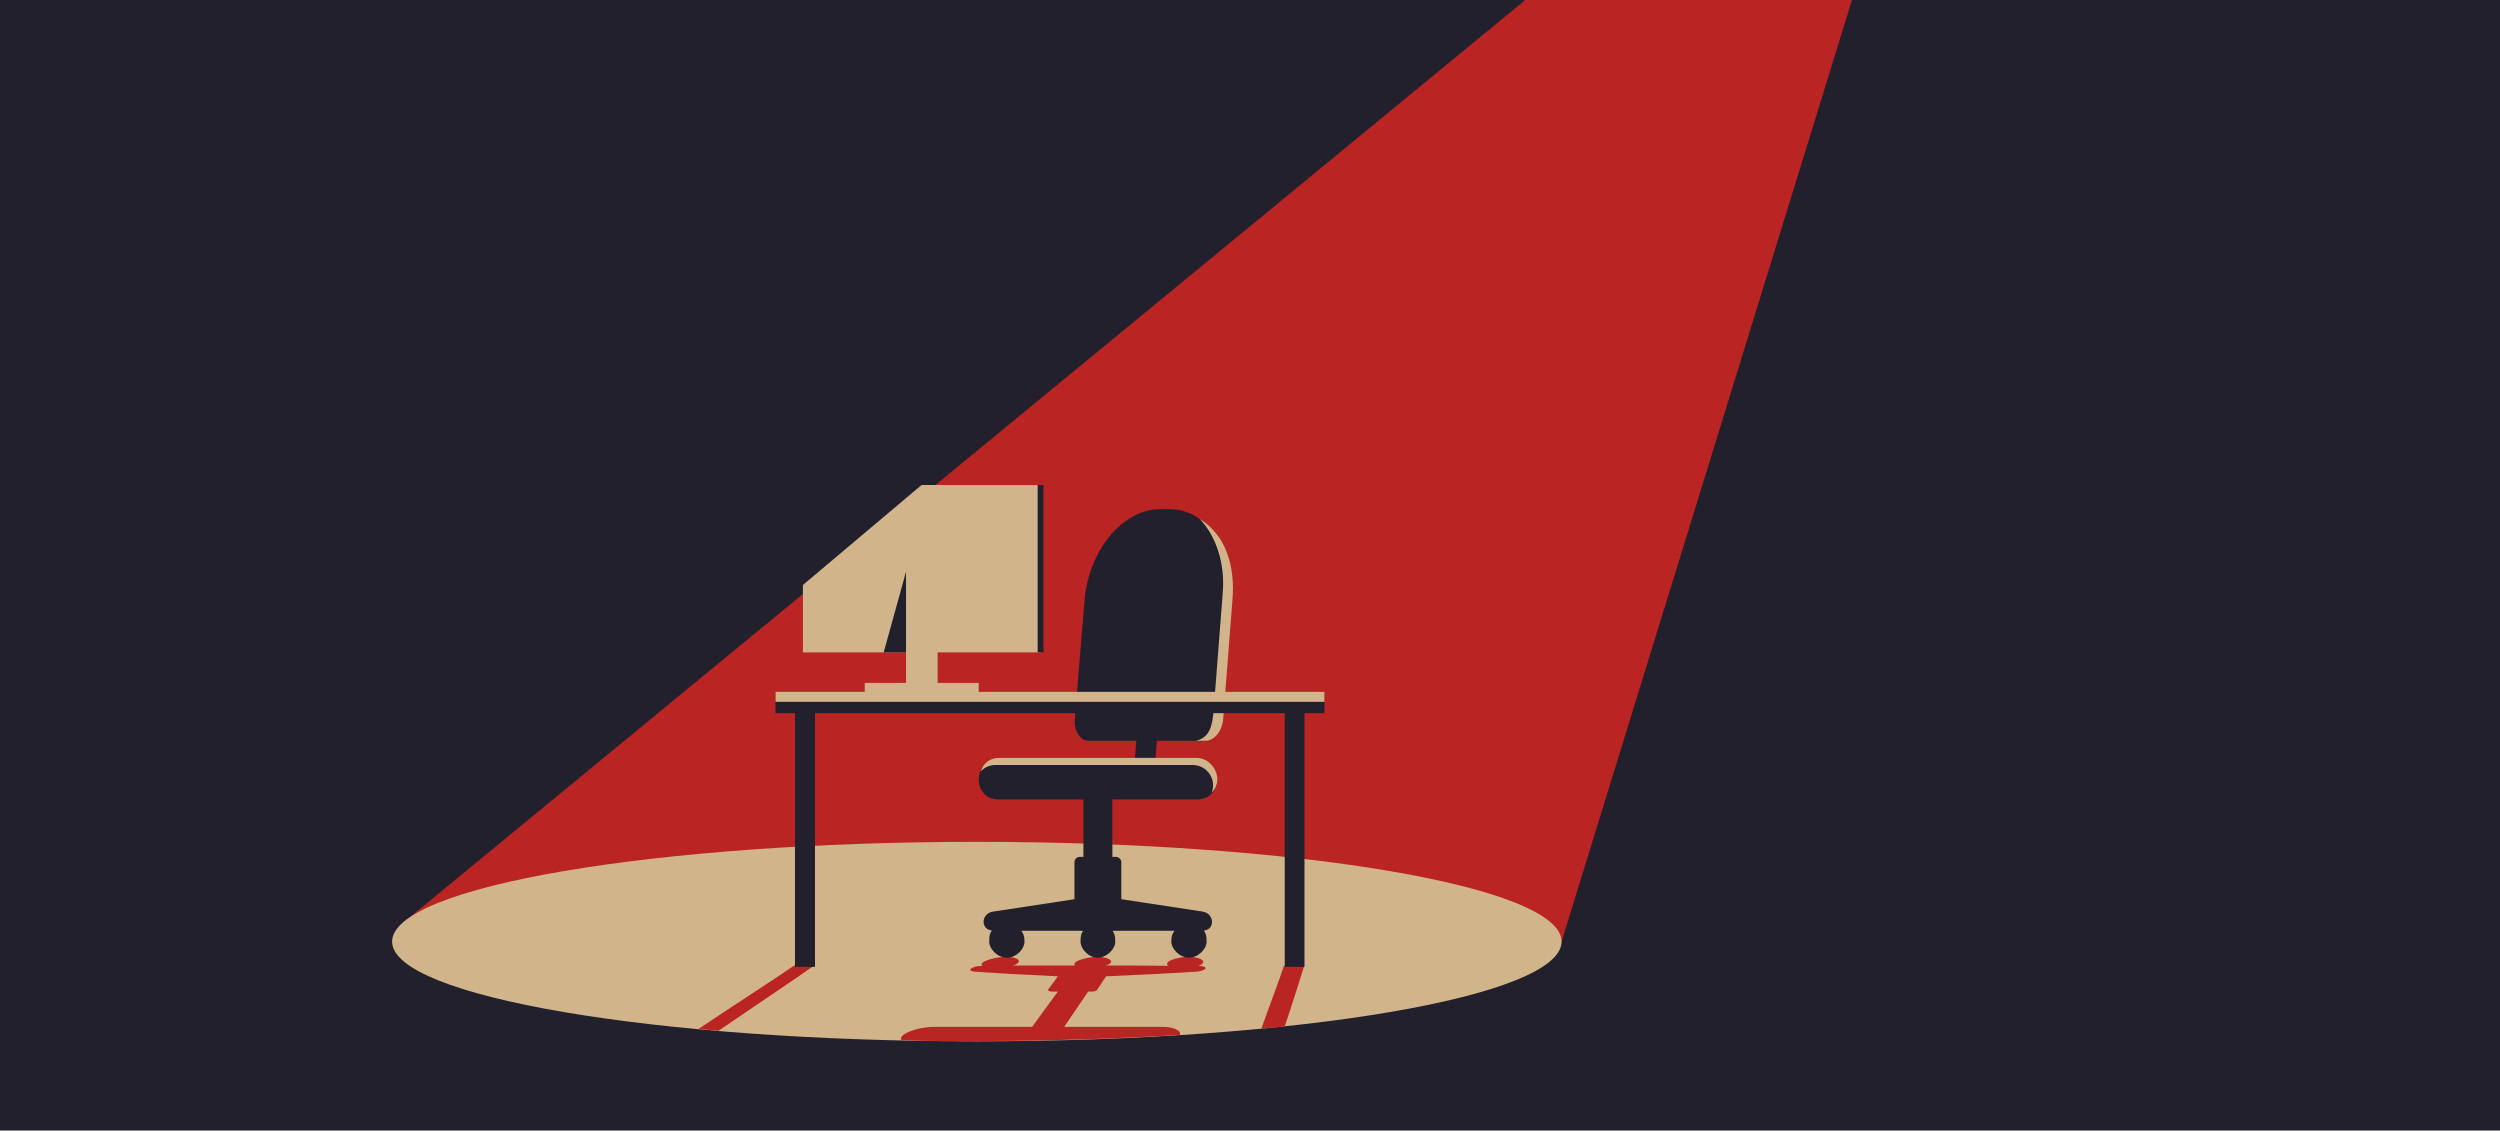 <?xml version="1.0" encoding="UTF-8"?>
<svg xmlns="http://www.w3.org/2000/svg" version="1.1" viewBox="0 0 950 430">
  <defs>
    <style>
      .cls-1 {
        fill: #ba2423;
      }

      .cls-1, .cls-2 {
        fill-rule: evenodd;
      }

      .cls-3, .cls-2 {
        fill: #d1b48a;
      }

      .cls-4 {
        fill: #22202d;
      }
    </style>
  </defs>
  <!-- Generator: Adobe Illustrator 28.7.1, SVG Export Plug-In . SVG Version: 1.2.0 Build 142)  -->
  <g>
    <g id="Calque_1">
      <rect class="cls-4" x="-2" y="-.4" width="952" height="430"/>
      <g id="Calque_1-2" data-name="Calque_1">
        <polygon class="cls-1" points="580.2 -.5 153.1 350.7 593.4 357.8 703.9 -.5 580.2 -.5"/>
        <path class="cls-2" d="M371.2,395.7c122.3,0,222.2-17,222.2-37.9s-99.9-37.9-222.2-37.9-222.2,17-222.2,37.9,99.9,37.9,222.2,37.9h0Z"/>
        <path class="cls-1" d="M495.6,367c-1.7,5.4-3.4,11-5.4,17l-2,6c-2.9.4-5.9.7-8.9.9l2.5-6.9c2.2-6,4.3-11.6,6.1-17h7.7ZM265.3,391.1l10.8-7.2c9.1-6,17.8-11.6,25.7-17h7.6c-7.7,5.4-16.1,11-24.9,17l-11.5,7.8c-2.6-.3-5.1-.4-7.7-.7h0ZM342.6,395.3c-.4-.5-.3-1.2.4-1.8h0c2-1.8,7.4-3.3,12.3-3.3h36.9l9.8-13.4h-2.1c-1.2,0-1.8-.3-1.6-.8l3.7-5c-10.3-.5-20.5-1-30.7-1.7-4.6-.1-2.5-2.2,2.1-2.3-.4-.4-.8-.4.1-1.3.9-.8,5.2-2.1,8.9-2.1s5.4,1.3,4.6,2.1c-.8.9-1.2.9-2.2,1.2h23.9c-.4-.3-.8-.3-.1-1.2.8-.8,4.8-2.1,8.5-2.1s5.6,1.3,5.1,2.1c-.7.9-1.2.9-2.1,1.2,8,0,15.9,0,23.9.1-.4-.4-.8-.4-.3-1.3.5-.8,4.3-2.1,8-2.1s6,1.3,5.5,2.1c-.4.9-.9.9-1.8,1.3,4.4.1,3.1,2.2-1.8,2.3-11.1.7-22.2,1.2-33.3,1.7l-3.3,5c-.3.5-.8.8-2.1.8h-1.4l-9.1,13.4h36.9c4.7,0,7.8,1.4,7,3.1-24,1.4-49.9,2.3-77,2.3s-19.2-.1-28.6-.4h0Z"/>
        <path class="cls-4" d="M454.6,288.7h-75.1c-10.1,0-10.1,15.1,0,15.1h32.2v21.8h-1.3c-1.2,0-2.1.9-2.1,2v14.1l-30.9,4.7c-4.7.7-4.8,6.8-.5,7.2-.7,1-1,1.8-1,4.3s2.9,6,6.7,6,6.7-3.4,6.7-6-.5-3.1-1.2-4.2h23.5c-.7,1-1,1.7-1,4.2s2.9,6,6.5,6,6.7-3.4,6.7-6-.4-3.1-1-4.2h23.5c-.7,1-1.2,1.7-1.2,4.2s3,6,6.7,6,6.7-3.4,6.7-6-.4-3.3-1-4.3c4.3-.4,4-6.5-.5-7.2l-30.9-4.7v-14.1c0-1-.9-2-2.1-2h-1.3v-21.8h32.2c10.1,0,10.1-15.1,0-15.1h-.3Z"/>
        <path class="cls-4" d="M438.6,294.4l1-12.9h17.9c3.3,0,6.3-3.7,6.7-8.1l3.5-45c1.6-19.2-8.9-34.9-23.1-34.9h-3.8c-14.2,0-27.2,15.7-28.7,34.9l-3.7,45c-.3,4.4,2.1,8.1,5.4,8.1h18l-1,12.9h7.8Z"/>
        <path class="cls-2" d="M454.6,281.5h3.5c3.3,0,6.3-3.7,6.7-8.1l3.5-45c1.2-13.6-2.6-25.1-12.4-31.2,6.1,6.4,9.8,16.8,8.7,28.6l-3.4,44c-.5,5.7-1.3,10.4-6.7,11.7h0Z"/>
        <polygon class="cls-2" points="395.5 184.3 350.2 184.3 305.1 222.3 305.1 247.9 395.5 247.9 395.5 184.3"/>
        <polygon class="cls-4" points="344.3 217.2 335.8 247.9 346.8 247.9 344.3 217.2"/>
        <rect class="cls-3" x="344.3" y="217.2" width="12" height="44.8"/>
        <rect class="cls-3" x="328.6" y="259.5" width="43.3" height="5.1"/>
        <polygon class="cls-4" points="495.7 367.4 495.7 271 503.3 271 503.3 263.6 294.7 263.6 294.7 271 302.1 271 302.1 367.4 309.7 367.4 309.7 271 488.2 271 488.2 367.4 495.7 367.4"/>
        <rect class="cls-4" x="394.3" y="184.3" width="2.2" height="63.6"/>
        <rect class="cls-3" x="294.7" y="262.9" width="208.6" height="3.8"/>
        <path class="cls-2" d="M460.4,301.3c5.1-5.2.5-13.3-5.7-13.3h-75.1c-3.1,0-5.9,1.7-6.9,5.2,1.3-1.6,3.4-2.5,5.6-2.5h74.9c5.5,0,9.3,5.6,7.2,10.6h0Z"/>
      </g>
    </g>
  </g>
</svg>